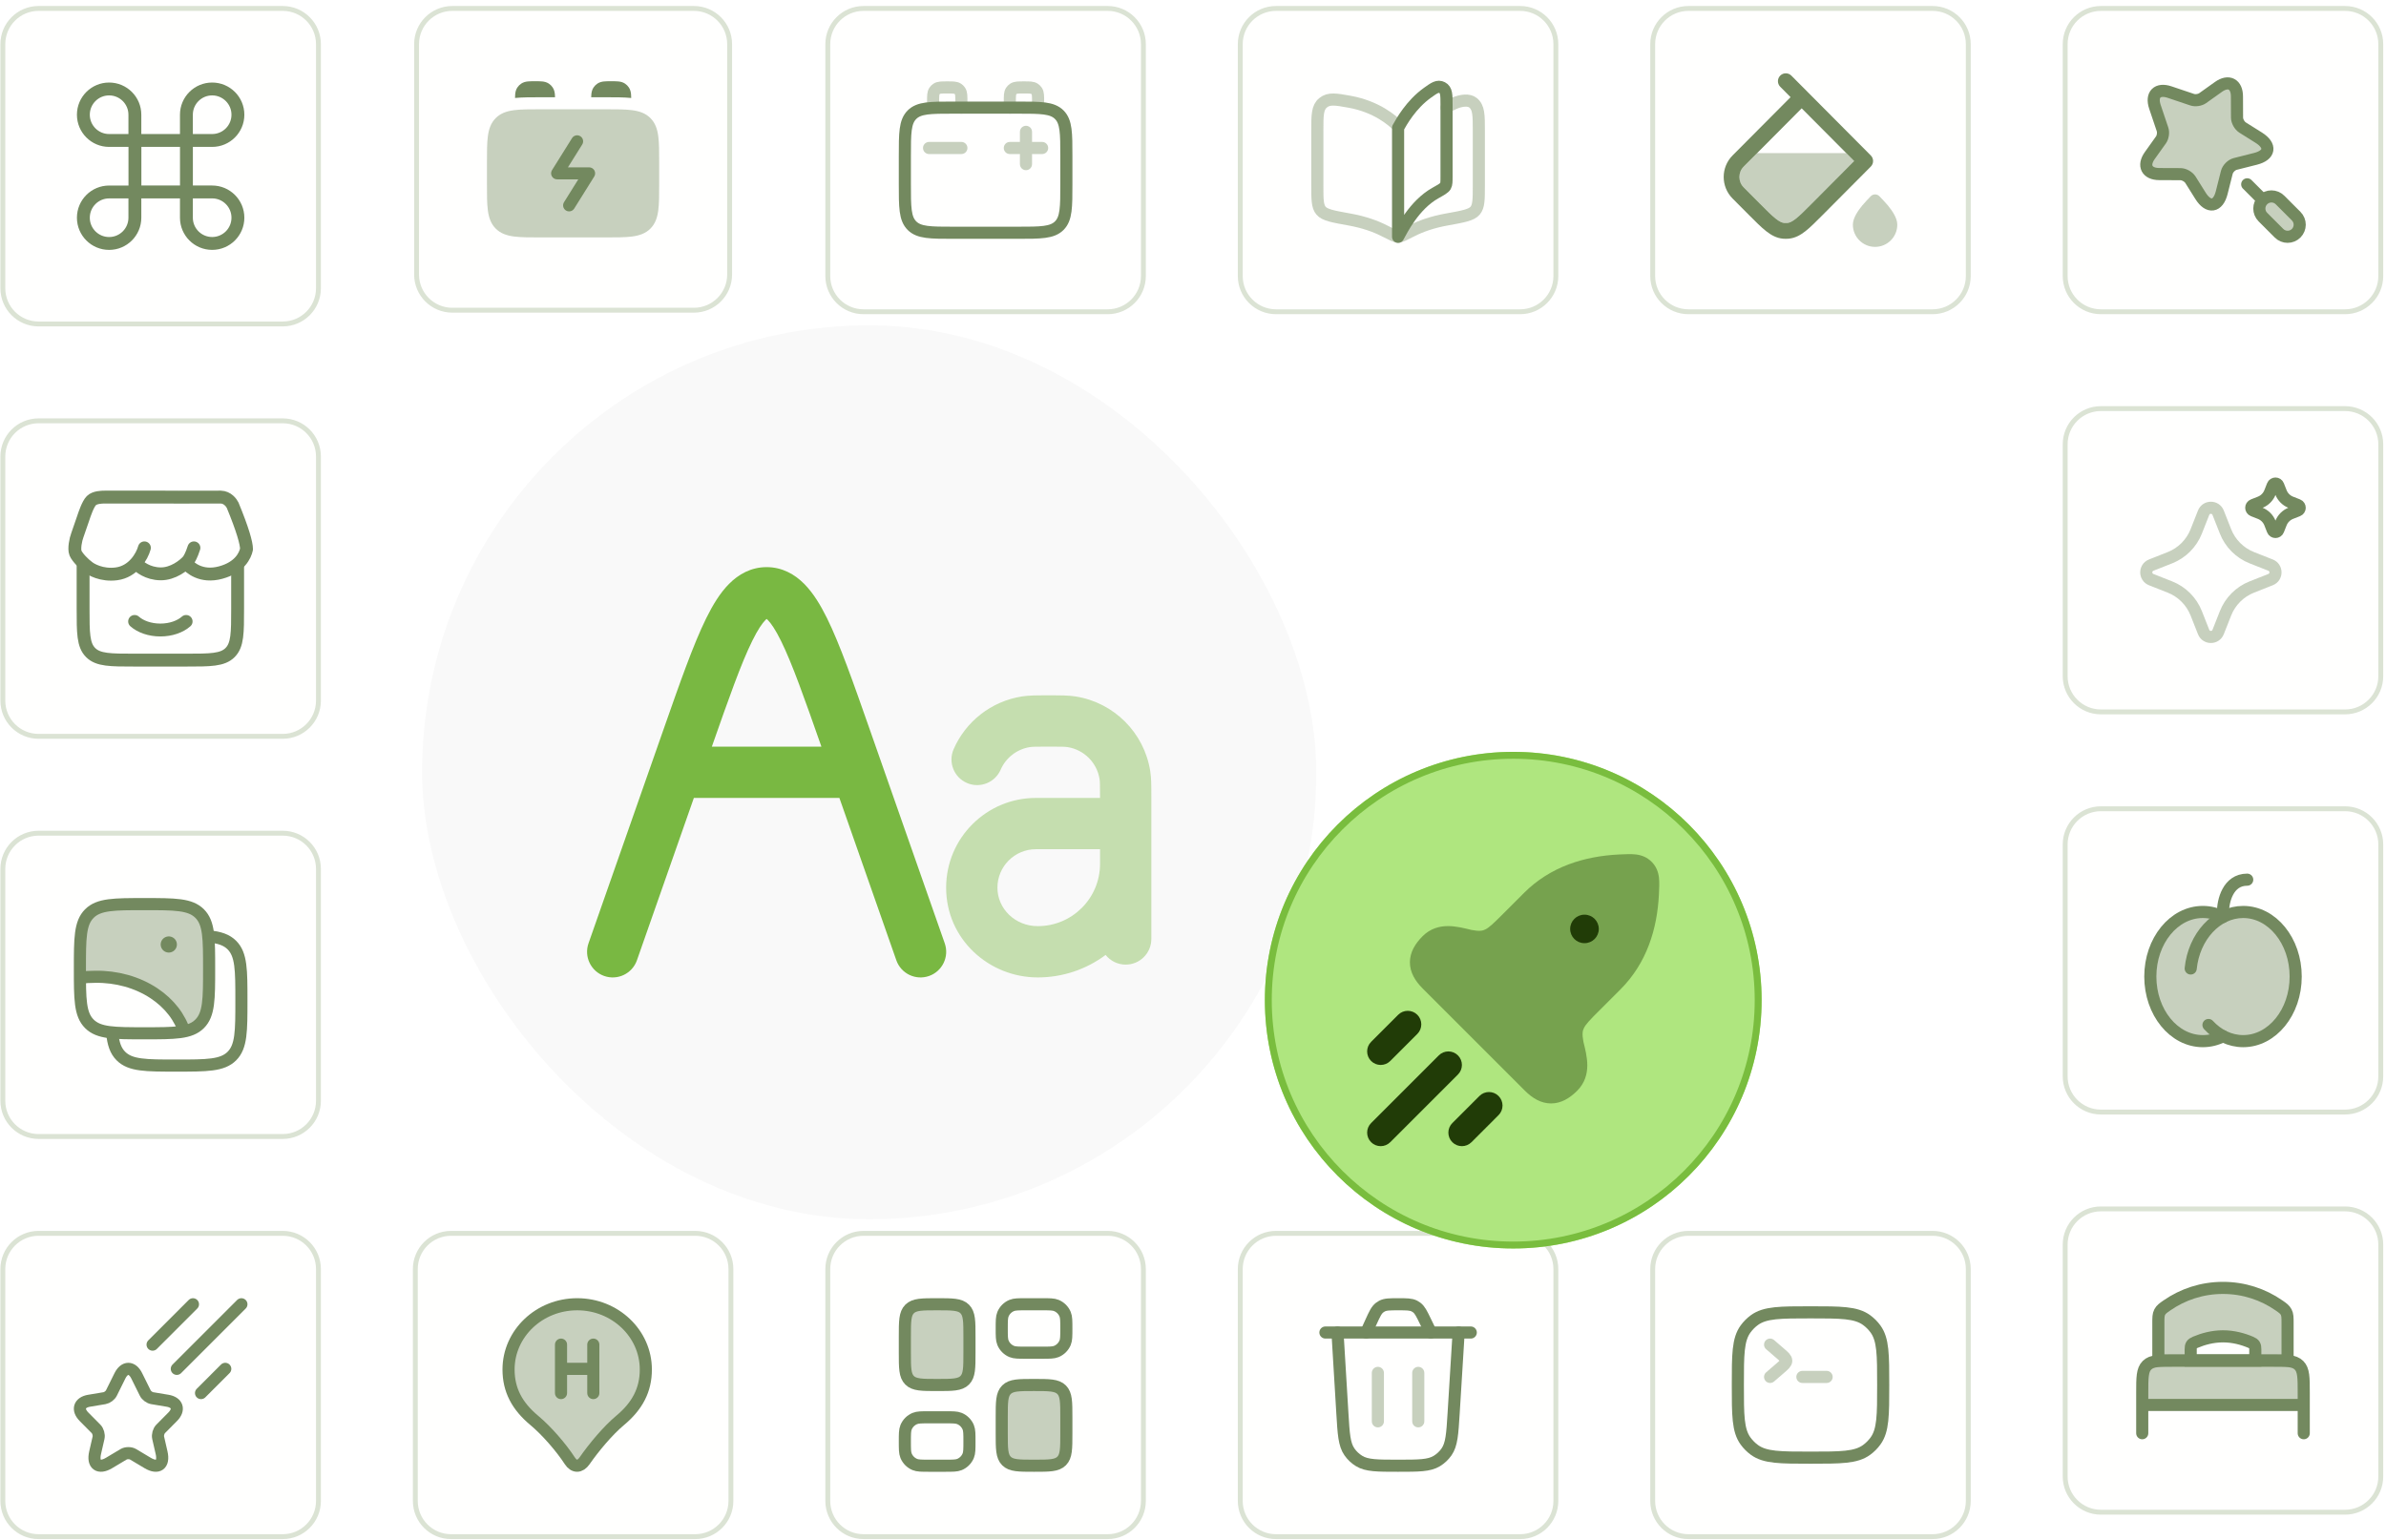 <svg width="415" height="268" viewBox="0 0 415 268" fill="none" xmlns="http://www.w3.org/2000/svg">
<path d="M72.237 220.784C72.237 217.354 75.018 214.573 78.449 214.573H120.917C124.348 214.573 127.128 217.354 127.128 220.784V261.129C127.128 264.56 124.348 267.34 120.917 267.34H78.449C75.018 267.34 72.237 264.56 72.237 261.129V220.784Z" fill="#FFFFFE"/>
<path d="M72.237 220.784C72.237 217.354 75.018 214.573 78.449 214.573H120.917C124.348 214.573 127.128 217.354 127.128 220.784V261.129C127.128 264.56 124.348 267.34 120.917 267.34H78.449C75.018 267.34 72.237 264.56 72.237 261.129V220.784Z" stroke="#DBE3D4" stroke-width="0.85"/>
<path opacity="0.4" d="M100.392 226.91C93.798 226.91 88.453 231.991 88.453 238.26C88.453 241.844 89.945 244.631 92.93 247.12C95.034 248.874 97.582 251.789 99.113 254.151C99.847 255.284 100.884 255.284 101.671 254.151C103.278 251.836 105.75 248.874 107.853 247.12C110.838 244.631 112.33 241.844 112.33 238.26C112.33 231.991 106.985 226.91 100.392 226.91Z" fill="#73895F"/>
<path d="M100.392 226.91C93.798 226.91 88.453 231.991 88.453 238.26C88.453 241.844 89.945 244.631 92.93 247.12C95.034 248.874 97.582 251.789 99.113 254.151C99.847 255.284 100.884 255.284 101.671 254.151C103.278 251.836 105.75 248.874 107.853 247.12C110.838 244.631 112.33 241.844 112.33 238.26C112.33 231.991 106.985 226.91 100.392 226.91Z" stroke="#73895F" stroke-width="2.107" stroke-linejoin="round"/>
<path d="M97.578 233.934V238.147M97.578 238.147V242.361M97.578 238.147H103.196M103.196 233.934V238.147M103.196 238.147V242.361" stroke="#73895F" stroke-width="2.107" stroke-linecap="round"/>
<path d="M143.98 220.784C143.98 217.354 146.76 214.573 150.191 214.573H192.66C196.09 214.573 198.871 217.354 198.871 220.784V261.129C198.871 264.56 196.09 267.34 192.66 267.34H150.191C146.76 267.34 143.98 264.56 143.98 261.129V220.784Z" fill="#FFFFFE"/>
<path d="M143.98 220.784C143.98 217.354 146.76 214.573 150.191 214.573H192.66C196.09 214.573 198.871 217.354 198.871 220.784V261.129C198.871 264.56 196.09 267.34 192.66 267.34H150.191C146.76 267.34 143.98 264.56 143.98 261.129V220.784Z" stroke="#DBE3D4" stroke-width="0.85"/>
<path opacity="0.4" d="M157.383 232.529C157.383 229.88 157.383 228.556 158.206 227.733C159.028 226.91 160.353 226.91 163.001 226.91C165.649 226.91 166.974 226.91 167.796 227.733C168.619 228.556 168.619 229.88 168.619 232.529V235.338C168.619 237.986 168.619 239.31 167.796 240.133C166.974 240.956 165.649 240.956 163.001 240.956C160.353 240.956 159.028 240.956 158.206 240.133C157.383 239.31 157.383 237.986 157.383 235.338V232.529Z" fill="#73895F"/>
<path opacity="0.4" d="M174.234 246.574C174.234 243.926 174.234 242.602 175.057 241.779C175.88 240.956 177.204 240.956 179.853 240.956C182.501 240.956 183.825 240.956 184.648 241.779C185.471 242.602 185.471 243.926 185.471 246.574V249.384C185.471 252.032 185.471 253.356 184.648 254.179C183.825 255.002 182.501 255.002 179.853 255.002C177.204 255.002 175.88 255.002 175.057 254.179C174.234 253.356 174.234 252.032 174.234 249.384V246.574Z" fill="#73895F"/>
<path d="M157.383 232.529C157.383 229.88 157.383 228.556 158.206 227.733C159.028 226.91 160.353 226.91 163.001 226.91C165.649 226.91 166.974 226.91 167.796 227.733C168.619 228.556 168.619 229.88 168.619 232.529V235.338C168.619 237.986 168.619 239.31 167.796 240.133C166.974 240.956 165.649 240.956 163.001 240.956C160.353 240.956 159.028 240.956 158.206 240.133C157.383 239.31 157.383 237.986 157.383 235.338V232.529Z" stroke="#73895F" stroke-width="2.107"/>
<path d="M157.383 250.789C157.383 249.48 157.383 248.825 157.597 248.309C157.882 247.621 158.429 247.074 159.117 246.789C159.633 246.575 160.288 246.575 161.596 246.575H164.406C165.714 246.575 166.369 246.575 166.885 246.789C167.573 247.074 168.12 247.621 168.405 248.309C168.619 248.825 168.619 249.48 168.619 250.789C168.619 252.097 168.619 252.752 168.405 253.268C168.12 253.956 167.573 254.503 166.885 254.788C166.369 255.002 165.714 255.002 164.406 255.002H161.596C160.288 255.002 159.633 255.002 159.117 254.788C158.429 254.503 157.882 253.956 157.597 253.268C157.383 252.752 157.383 252.097 157.383 250.789Z" stroke="#73895F" stroke-width="2.107"/>
<path d="M174.234 246.574C174.234 243.926 174.234 242.602 175.057 241.779C175.88 240.956 177.204 240.956 179.853 240.956C182.501 240.956 183.825 240.956 184.648 241.779C185.471 242.602 185.471 243.926 185.471 246.574V249.384C185.471 252.032 185.471 253.356 184.648 254.179C183.825 255.002 182.501 255.002 179.853 255.002C177.204 255.002 175.88 255.002 175.057 254.179C174.234 253.356 174.234 252.032 174.234 249.384V246.574Z" stroke="#73895F" stroke-width="2.107"/>
<path d="M174.234 231.124C174.234 229.815 174.234 229.161 174.448 228.644C174.733 227.956 175.28 227.409 175.968 227.124C176.485 226.91 177.139 226.91 178.448 226.91H181.257C182.566 226.91 183.22 226.91 183.737 227.124C184.425 227.409 184.972 227.956 185.257 228.644C185.471 229.161 185.471 229.815 185.471 231.124C185.471 232.433 185.471 233.087 185.257 233.604C184.972 234.292 184.425 234.839 183.737 235.124C183.22 235.338 182.566 235.338 181.257 235.338H178.448C177.139 235.338 176.485 235.338 175.968 235.124C175.28 234.839 174.733 234.292 174.448 233.604C174.234 233.087 174.234 232.433 174.234 231.124Z" stroke="#73895F" stroke-width="2.107"/>
<path d="M215.722 220.784C215.722 217.354 218.503 214.573 221.933 214.573H264.402C267.832 214.573 270.613 217.354 270.613 220.784V261.129C270.613 264.56 267.832 267.34 264.402 267.34H221.933C218.503 267.34 215.722 264.56 215.722 261.129V220.784Z" fill="#FFFFFE"/>
<path d="M215.722 220.784C215.722 217.354 218.503 214.573 221.933 214.573H264.402C267.832 214.573 270.613 217.354 270.613 220.784V261.129C270.613 264.56 267.832 267.34 264.402 267.34H221.933C218.503 267.34 215.722 264.56 215.722 261.129V220.784Z" stroke="#DBE3D4" stroke-width="0.85"/>
<path d="M253.701 231.827L252.831 245.908C252.608 249.505 252.497 251.304 251.595 252.598C251.149 253.237 250.575 253.777 249.91 254.182C248.563 255.002 246.761 255.002 243.157 255.002C239.548 255.002 237.743 255.002 236.396 254.181C235.73 253.774 235.155 253.234 234.71 252.593C233.808 251.298 233.699 249.497 233.482 245.894L232.633 231.827" stroke="#73895F" stroke-width="2.107" stroke-linecap="round"/>
<path d="M255.813 231.827H230.531" stroke="#73895F" stroke-width="2.107" stroke-linecap="round"/>
<path d="M248.865 231.827L247.906 229.849C247.269 228.535 246.951 227.878 246.402 227.469C246.28 227.378 246.151 227.297 246.016 227.227C245.408 226.911 244.677 226.911 243.217 226.911C241.721 226.911 240.972 226.911 240.354 227.24C240.217 227.313 240.086 227.397 239.963 227.492C239.407 227.918 239.097 228.599 238.476 229.961L237.625 231.827" stroke="#73895F" stroke-width="2.107" stroke-linecap="round"/>
<path opacity="0.4" d="M239.656 247.277V238.85" stroke="#73895F" stroke-width="2.107" stroke-linecap="round"/>
<path opacity="0.4" d="M246.68 247.277V238.85" stroke="#73895F" stroke-width="2.107" stroke-linecap="round"/>
<path d="M287.456 220.784C287.456 217.354 290.237 214.573 293.667 214.573H336.136C339.566 214.573 342.347 217.354 342.347 220.784V261.129C342.347 264.56 339.566 267.34 336.136 267.34H293.667C290.237 267.34 287.456 264.56 287.456 261.129V220.784Z" fill="#FFFFFE"/>
<path d="M287.456 220.784C287.456 217.354 290.237 214.573 293.667 214.573H336.136C339.566 214.573 342.347 217.354 342.347 220.784V261.129C342.347 264.56 339.566 267.34 336.136 267.34H293.667C290.237 267.34 287.456 264.56 287.456 261.129V220.784Z" stroke="#DBE3D4" stroke-width="0.85"/>
<path opacity="0.4" d="M307.875 233.934L309.598 235.419C310.322 236.043 310.684 236.355 310.684 236.743C310.684 237.131 310.322 237.443 309.598 238.067L307.875 239.552" stroke="#73895F" stroke-width="2.107" stroke-linecap="round" stroke-linejoin="round"/>
<path opacity="0.4" d="M313.492 239.552H317.706" stroke="#73895F" stroke-width="2.107" stroke-linecap="round" stroke-linejoin="round"/>
<path d="M314.906 253.598C320.173 253.598 322.806 253.598 324.652 252.257C325.249 251.824 325.773 251.299 326.206 250.703C327.547 248.857 327.547 246.224 327.547 240.957C327.547 235.69 327.547 233.057 326.206 231.211C325.773 230.615 325.249 230.091 324.652 229.657C322.806 228.316 320.173 228.316 314.906 228.316C309.64 228.316 307.007 228.316 305.16 229.657C304.564 230.091 304.04 230.615 303.607 231.211C302.266 233.057 302.266 235.69 302.266 240.957C302.266 246.224 302.266 248.857 303.607 250.703C304.04 251.299 304.564 251.824 305.16 252.257C307.007 253.598 309.64 253.598 314.906 253.598Z" stroke="#73895F" stroke-width="2.107" stroke-linecap="round" stroke-linejoin="round"/>
<path d="M0.495 79.424C0.495 75.994 3.276 73.213 6.706 73.213H49.177C52.608 73.213 55.388 75.994 55.388 79.424V121.895C55.388 125.325 52.608 128.106 49.177 128.106H6.706C3.276 128.106 0.495 125.325 0.495 121.895V79.424Z" fill="#FFFFFE"/>
<path d="M0.495 79.424C0.495 75.994 3.276 73.213 6.706 73.213H49.177C52.608 73.213 55.388 75.994 55.388 79.424V121.895C55.388 125.325 52.608 128.106 49.177 128.106H6.706C3.276 128.106 0.495 125.325 0.495 121.895V79.424Z" stroke="#DBE3D4" stroke-width="0.85"/>
<path d="M14.453 98.414V105.882C14.453 110.107 14.453 112.219 15.765 113.531C17.077 114.844 19.189 114.844 23.412 114.844H32.37C36.594 114.844 38.705 114.844 40.017 113.531C41.329 112.219 41.329 110.107 41.329 105.882V98.414" stroke="#73895F" stroke-width="2.24" stroke-linecap="round"/>
<path d="M32.373 108.115C31.351 109.022 29.725 109.608 27.893 109.608C26.062 109.608 24.436 109.022 23.414 108.115" stroke="#73895F" stroke-width="2.24" stroke-linecap="round"/>
<path d="M25.116 95.313C24.695 96.833 23.163 99.456 20.254 99.836C17.685 100.172 15.737 99.051 15.239 98.582C14.69 98.202 13.44 96.985 13.134 96.225C12.827 95.465 13.185 93.817 13.44 93.146L14.46 90.192C14.709 89.45 15.292 87.695 15.89 87.101C16.488 86.508 17.698 86.482 18.196 86.482H28.656C31.348 86.52 37.235 86.458 38.399 86.482C39.563 86.506 40.262 87.481 40.466 87.9C42.203 92.106 42.878 94.514 42.878 95.541C42.651 96.636 41.713 98.7 38.399 99.608C34.954 100.552 33.002 98.716 32.389 98.012M23.699 98.012C24.184 98.607 25.705 99.806 27.91 99.836C30.115 99.867 32.019 98.328 32.695 97.555C32.887 97.327 33.3 96.651 33.729 95.313" stroke="#73895F" stroke-width="2.24" stroke-linecap="round" stroke-linejoin="round"/>
<path d="M0.495 151.167C0.495 147.737 3.276 144.956 6.706 144.956H49.177C52.608 144.956 55.388 147.737 55.388 151.167V191.512C55.388 194.942 52.608 197.723 49.177 197.723H6.706C3.276 197.723 0.495 194.942 0.495 191.512V151.167Z" fill="#FFFFFE"/>
<path d="M0.495 151.167C0.495 147.737 3.276 144.956 6.706 144.956H49.177C52.608 144.956 55.388 147.737 55.388 151.167V191.512C55.388 194.942 52.608 197.723 49.177 197.723H6.706C3.276 197.723 0.495 194.942 0.495 191.512V151.167Z" stroke="#DBE3D4" stroke-width="0.85"/>
<path opacity="0.4" d="M15.544 158.94C13.898 160.585 13.898 163.234 13.898 168.531C13.898 169.086 13.898 169.612 13.9 170.111C14.77 170 15.647 169.936 16.527 169.938C20.252 169.869 23.886 170.885 26.78 172.804C29.354 174.511 31.195 176.834 32.054 179.435C33.193 179.201 34.045 178.802 34.725 178.121C36.371 176.476 36.371 173.827 36.371 168.531C36.371 163.234 36.371 160.585 34.725 158.94C33.08 157.294 30.432 157.294 25.135 157.294C19.838 157.294 17.189 157.294 15.544 158.94Z" fill="#73895F"/>
<path d="M19.516 179.731C19.696 181.568 20.105 182.805 21.028 183.728C22.684 185.385 25.349 185.385 30.68 185.385C36.011 185.385 38.676 185.385 40.332 183.728C41.988 182.072 41.988 179.407 41.988 174.076C41.988 168.746 41.988 166.08 40.332 164.424C39.409 163.501 38.172 163.093 36.334 162.912" stroke="#73895F" stroke-width="2.107"/>
<path d="M13.898 168.531C13.898 163.234 13.898 160.585 15.544 158.94C17.189 157.294 19.838 157.294 25.135 157.294C30.432 157.294 33.08 157.294 34.725 158.94C36.371 160.585 36.371 163.234 36.371 168.531C36.371 173.827 36.371 176.476 34.725 178.121C33.08 179.767 30.432 179.767 25.135 179.767C19.838 179.767 17.189 179.767 15.544 178.121C13.898 176.476 13.898 173.827 13.898 168.531Z" stroke="#73895F" stroke-width="2.107"/>
<path d="M13.898 170.102C14.768 169.991 15.647 169.937 16.527 169.939C20.252 169.87 23.886 170.885 26.78 172.804C29.463 174.584 31.349 177.032 32.157 179.767" stroke="#73895F" stroke-width="2.107" stroke-linejoin="round"/>
<path d="M29.352 164.317H29.364" stroke="#73895F" stroke-width="2.809" stroke-linecap="round" stroke-linejoin="round"/>
<path d="M0.495 220.784C0.495 217.354 3.276 214.573 6.706 214.573H49.177C52.608 214.573 55.388 217.354 55.388 220.784V261.129C55.388 264.56 52.608 267.34 49.177 267.34H6.706C3.276 267.34 0.495 264.56 0.495 261.129V220.784Z" fill="#FFFFFE"/>
<path d="M0.495 220.784C0.495 217.354 3.276 214.573 6.706 214.573H49.177C52.608 214.573 55.388 217.354 55.388 220.784V261.129C55.388 264.56 52.608 267.34 49.177 267.34H6.706C3.276 267.34 0.495 264.56 0.495 261.129V220.784Z" stroke="#DBE3D4" stroke-width="0.85"/>
<path d="M23.782 239.365L25.265 242.356C25.467 242.772 26.006 243.171 26.461 243.248L29.149 243.698C30.868 243.987 31.273 245.244 30.034 246.485L27.944 248.592C27.59 248.949 27.396 249.637 27.506 250.13L28.104 252.738C28.576 254.802 27.489 255.601 25.677 254.522L23.158 253.018C22.703 252.746 21.953 252.746 21.49 253.018L18.97 254.522C17.167 255.601 16.072 254.794 16.543 252.738L17.142 250.13C17.251 249.637 17.057 248.949 16.703 248.592L14.614 246.485C13.383 245.244 13.78 243.987 15.498 243.698L18.186 243.248C18.633 243.171 19.172 242.772 19.375 242.356L20.858 239.365C21.667 237.743 22.981 237.743 23.782 239.365Z" stroke="#73895F" stroke-width="2.107" stroke-linecap="round" stroke-linejoin="round"/>
<path d="M41.989 226.912L30.753 238.148M33.562 226.912L26.539 233.935M39.18 238.148L34.966 242.362" stroke="#73895F" stroke-width="2.107" stroke-linecap="round"/>
<path d="M0.495 7.681C0.495 4.25 3.276 1.47 6.706 1.47H49.177C52.608 1.47 55.388 4.25 55.388 7.681V50.152C55.388 53.582 52.608 56.363 49.177 56.363H6.706C3.276 56.363 0.495 53.582 0.495 50.152V7.681Z" fill="#FFFFFE"/>
<path d="M0.495 7.681C0.495 4.25 3.276 1.47 6.706 1.47H49.177C52.608 1.47 55.388 4.25 55.388 7.681V50.152C55.388 53.582 52.608 56.363 49.177 56.363H6.706C3.276 56.363 0.495 53.582 0.495 50.152V7.681Z" stroke="#DBE3D4" stroke-width="0.85"/>
<path d="M32.427 24.437V33.395H23.469V24.437H32.427Z" stroke="#73895F" stroke-width="2.24" stroke-linejoin="round"/>
<path d="M32.422 33.395H36.901C39.375 33.395 41.381 35.401 41.381 37.875C41.381 40.349 39.375 42.354 36.901 42.354C34.427 42.354 32.422 40.349 32.422 37.875V33.395Z" stroke="#73895F" stroke-width="2.24" stroke-linejoin="round"/>
<path d="M23.459 33.399H18.979C16.506 33.399 14.5 35.404 14.5 37.878C14.5 40.352 16.506 42.357 18.979 42.357C21.453 42.357 23.459 40.352 23.459 37.878V33.399Z" stroke="#73895F" stroke-width="2.24" stroke-linejoin="round"/>
<path d="M32.422 24.438V19.958C32.422 17.484 34.427 15.479 36.901 15.479C39.375 15.479 41.381 17.484 41.381 19.958C41.381 22.432 39.375 24.438 36.901 24.438H32.422Z" stroke="#73895F" stroke-width="2.24" stroke-linejoin="round"/>
<path d="M23.459 24.438V19.958C23.459 17.484 21.453 15.479 18.979 15.479C16.506 15.479 14.5 17.484 14.5 19.958C14.5 22.432 16.506 24.438 18.979 24.438H23.459Z" stroke="#73895F" stroke-width="2.24" stroke-linejoin="round"/>
<path d="M72.456 7.681C72.456 4.25 75.237 1.47 78.667 1.47H120.694C124.124 1.47 126.905 4.25 126.905 7.681V47.758C126.905 51.188 124.124 53.969 120.694 53.969H78.667C75.237 53.969 72.456 51.188 72.456 47.758V7.681Z" fill="#FFFFFE"/>
<path d="M72.456 7.681C72.456 4.25 75.237 1.47 78.667 1.47H120.694C124.124 1.47 126.905 4.25 126.905 7.681V47.758C126.905 51.188 124.124 53.969 120.694 53.969H78.667C75.237 53.969 72.456 51.188 72.456 47.758V7.681Z" stroke="#DBE3D4" stroke-width="0.85"/>
<path d="M93.013 14.134C92.564 14.134 92.151 14.134 91.809 14.169C91.438 14.207 91.036 14.294 90.66 14.545C90.393 14.723 90.165 14.951 89.987 15.218C89.736 15.594 89.648 15.996 89.611 16.367C89.59 16.571 89.582 16.799 89.578 17.046C90.831 16.921 92.31 16.921 93.905 16.921L96.538 16.921C96.534 16.722 96.525 16.536 96.508 16.367C96.47 15.996 96.383 15.594 96.132 15.218C95.954 14.951 95.725 14.723 95.459 14.545C95.083 14.294 94.681 14.207 94.31 14.169C93.968 14.134 93.555 14.134 93.105 14.134H93.013Z" fill="#73895F"/>
<path d="M109.788 17.046C108.535 16.921 107.057 16.921 105.461 16.921L102.828 16.921C102.833 16.722 102.841 16.536 102.859 16.367C102.896 15.996 102.983 15.594 103.235 15.218C103.413 14.951 103.641 14.723 103.907 14.545C104.284 14.294 104.686 14.207 105.057 14.169C105.399 14.134 105.812 14.134 106.261 14.134H106.353C106.803 14.134 107.216 14.134 107.558 14.169C107.929 14.207 108.331 14.294 108.707 14.545C108.973 14.723 109.202 14.951 109.38 15.218C109.631 15.594 109.718 15.996 109.756 16.367C109.777 16.571 109.785 16.799 109.788 17.046Z" fill="#73895F"/>
<path opacity="0.4" d="M105.324 19.011C107.23 19.011 108.766 19.011 109.974 19.173C111.228 19.342 112.284 19.703 113.123 20.541C113.962 21.38 114.322 22.436 114.491 23.69C114.653 24.898 114.653 26.434 114.653 28.34V31.976C114.653 33.882 114.653 35.418 114.491 36.626C114.322 37.88 113.962 38.936 113.123 39.775C112.284 40.614 111.228 40.974 109.974 41.143C108.766 41.305 107.23 41.305 105.324 41.305H94.024C92.119 41.305 90.583 41.305 89.375 41.143C88.121 40.974 87.064 40.614 86.226 39.775C85.387 38.936 85.026 37.88 84.858 36.626C84.695 35.418 84.695 33.882 84.695 31.976V28.34C84.695 26.434 84.695 24.898 84.858 23.69C85.026 22.436 85.387 21.38 86.226 20.541C87.064 19.703 88.121 19.342 89.375 19.173C90.583 19.011 92.119 19.011 94.024 19.011H105.324Z" fill="#73895F"/>
<path fill-rule="evenodd" clip-rule="evenodd" d="M100.934 23.698C101.423 24.004 101.572 24.649 101.266 25.138L98.782 29.113H102.47C102.85 29.113 103.2 29.319 103.384 29.651C103.568 29.984 103.558 30.39 103.356 30.712L99.873 36.285C99.567 36.775 98.922 36.924 98.433 36.618C97.943 36.312 97.795 35.667 98.1 35.178L100.585 31.203H96.897C96.517 31.203 96.167 30.997 95.983 30.665C95.798 30.332 95.809 29.926 96.01 29.604L99.494 24.031C99.8 23.541 100.444 23.392 100.934 23.698Z" fill="#73895F"/>
<path d="M143.98 7.681C143.98 4.25 146.76 1.47 150.191 1.47H192.66C196.09 1.47 198.871 4.25 198.871 7.681V48.026C198.871 51.456 196.09 54.237 192.66 54.237H150.191C146.76 54.237 143.98 51.456 143.98 48.026V7.681Z" fill="#FFFFFE"/>
<path d="M143.98 7.681C143.98 4.25 146.76 1.47 150.191 1.47H192.66C196.09 1.47 198.871 4.25 198.871 7.681V48.026C198.871 51.456 196.09 54.237 192.66 54.237H150.191C146.76 54.237 143.98 51.456 143.98 48.026V7.681Z" stroke="#DBE3D4" stroke-width="0.85"/>
<path d="M177.046 18.723H165.81C161.837 18.723 159.851 18.723 158.617 19.957C157.383 21.192 157.383 23.178 157.383 27.151V32.066C157.383 36.039 157.383 38.025 158.617 39.26C159.851 40.494 161.837 40.494 165.81 40.494H177.046C181.019 40.494 183.005 40.494 184.239 39.26C185.474 38.025 185.474 36.039 185.474 32.066V27.151C185.474 23.178 185.474 21.192 184.239 19.957C183.005 18.723 181.019 18.723 177.046 18.723Z" stroke="#73895F" stroke-width="2.107"/>
<path opacity="0.4" d="M178.45 22.937V28.555M181.259 25.746H175.641" stroke="#73895F" stroke-width="2.107" stroke-linecap="round" stroke-linejoin="round"/>
<path opacity="0.4" d="M167.212 25.746H161.594" stroke="#73895F" stroke-width="2.107" stroke-linecap="round" stroke-linejoin="round"/>
<path opacity="0.4" d="M167.213 18.724V17.67C167.213 16.684 167.213 16.191 166.976 15.836C166.874 15.683 166.742 15.551 166.589 15.449C166.234 15.212 165.741 15.212 164.755 15.212C163.769 15.212 163.275 15.212 162.921 15.449C162.768 15.551 162.636 15.683 162.534 15.836C162.297 16.191 162.297 16.684 162.297 17.67V18.724" stroke="#73895F" stroke-width="2.107" stroke-linecap="round" stroke-linejoin="round"/>
<path opacity="0.4" d="M180.557 18.724V17.67C180.557 16.684 180.557 16.191 180.32 15.836C180.217 15.683 180.086 15.551 179.932 15.449C179.578 15.212 179.085 15.212 178.099 15.212C177.112 15.212 176.619 15.212 176.265 15.449C176.111 15.551 175.98 15.683 175.877 15.836C175.641 16.191 175.641 16.684 175.641 17.67V18.724" stroke="#73895F" stroke-width="2.107" stroke-linecap="round" stroke-linejoin="round"/>
<path d="M215.722 7.681C215.722 4.25 218.503 1.47 221.933 1.47H264.402C267.832 1.47 270.613 4.25 270.613 7.681V48.026C270.613 51.456 267.832 54.237 264.402 54.237H221.933C218.503 54.237 215.722 51.456 215.722 48.026V7.681Z" fill="#FFFFFE"/>
<path d="M215.722 7.681C215.722 4.25 218.503 1.47 221.933 1.47H264.402C267.832 1.47 270.613 4.25 270.613 7.681V48.026C270.613 51.456 267.832 54.237 264.402 54.237H221.933C218.503 54.237 215.722 51.456 215.722 48.026V7.681Z" stroke="#DBE3D4" stroke-width="0.85"/>
<path d="M249.651 33.59C245.952 35.673 243.842 39.989 243.172 41.196V22.234C243.754 21.186 245.422 18.184 248.273 16.144C249.474 15.284 250.074 14.854 250.837 15.246C251.599 15.638 251.599 16.503 251.599 18.233V30.649C251.599 31.584 251.599 32.051 251.407 32.38C251.215 32.708 250.694 33.002 249.651 33.59Z" stroke="#73895F" stroke-width="2.107" stroke-linecap="round" stroke-linejoin="round"/>
<path opacity="0.4" d="M243.17 21.962C242.206 20.948 239.409 18.541 234.716 17.698C232.338 17.27 231.15 17.056 230.137 17.875C229.125 18.695 229.125 20.025 229.125 22.686V32.249C229.125 34.682 229.125 35.898 229.775 36.657C230.424 37.417 231.855 37.674 234.716 38.189C237.266 38.647 239.257 39.378 240.697 40.112C242.115 40.835 242.823 41.196 243.17 41.196C243.517 41.196 244.226 40.835 245.644 40.112C247.084 39.378 249.075 38.647 251.625 38.189C254.486 37.674 255.916 37.417 256.566 36.657C257.216 35.898 257.216 34.682 257.216 32.249V22.686C257.216 20.025 257.216 18.695 256.203 17.875C255.491 17.299 254.196 17.446 253.002 17.941C252.499 18.149 252.014 18.419 251.598 18.723" stroke="#73895F" stroke-width="2.107" stroke-linecap="round" stroke-linejoin="round"/>
<path d="M287.456 7.681C287.456 4.25 290.237 1.47 293.667 1.47H336.136C339.566 1.47 342.347 4.25 342.347 7.681V48.026C342.347 51.456 339.566 54.237 336.136 54.237H293.667C290.237 54.237 287.456 51.456 287.456 48.026V7.681Z" fill="#FFFFFE"/>
<path d="M287.456 7.681C287.456 4.25 290.237 1.47 293.667 1.47H336.136C339.566 1.47 342.347 4.25 342.347 7.681V48.026C342.347 51.456 339.566 54.237 336.136 54.237H293.667C290.237 54.237 287.456 51.456 287.456 48.026V7.681Z" stroke="#DBE3D4" stroke-width="0.85"/>
<path fill-rule="evenodd" clip-rule="evenodd" d="M309.64 13.155C310.175 12.62 311.041 12.621 311.574 13.158L325.389 27.046C325.922 27.581 325.922 28.447 325.389 28.982L317.04 37.376C315.872 38.55 314.909 39.518 314.048 40.199C313.148 40.91 312.22 41.424 311.101 41.525C310.771 41.555 310.44 41.555 310.111 41.525C308.992 41.424 308.064 40.91 307.163 40.199C306.302 39.518 305.34 38.55 304.171 37.376L301.348 34.538C299.29 32.468 299.29 29.115 301.348 27.046L311.437 16.903L309.638 15.094C309.104 14.558 309.105 13.69 309.64 13.155ZM313.369 18.845L303.285 28.982C302.291 29.981 302.291 31.602 303.285 32.601L306.048 35.379C307.291 36.629 308.139 37.478 308.857 38.045C309.55 38.593 309.98 38.76 310.357 38.794C310.523 38.809 310.689 38.809 310.855 38.794C311.232 38.76 311.662 38.593 312.355 38.045C313.072 37.478 313.92 36.629 315.164 35.379L322.49 28.014L313.369 18.845Z" fill="#73895F"/>
<path opacity="0.4" d="M303.284 28.98C302.291 29.979 302.291 31.6 303.284 32.599L306.047 35.377C307.291 36.627 308.139 37.476 308.856 38.043C309.549 38.591 309.979 38.758 310.356 38.792C310.522 38.807 310.688 38.807 310.854 38.792C311.231 38.758 311.661 38.591 312.354 38.043C313.071 37.476 313.92 36.627 315.163 35.377L322.489 28.012L321.124 26.64H305.612L303.284 28.98Z" fill="#73895F"/>
<path opacity="0.4" d="M325.411 34.111C325.818 33.726 326.454 33.726 326.861 34.111L326.871 34.122C327.158 34.421 327.987 35.282 328.356 35.734C328.727 36.188 329.119 36.718 329.424 37.259C329.713 37.772 329.998 38.424 329.998 39.089C329.998 41.222 328.269 42.952 326.136 42.952C324.003 42.952 322.273 41.222 322.273 39.089C322.273 38.424 322.559 37.772 322.848 37.259C323.152 36.718 323.545 36.188 323.916 35.734C324.285 35.282 325.113 34.421 325.401 34.122L325.411 34.111Z" fill="#73895F"/>
<path d="M359.198 7.681C359.198 4.25 361.979 1.47 365.41 1.47H407.88C411.311 1.47 414.091 4.25 414.091 7.681V48.026C414.091 51.456 411.311 54.237 407.88 54.237H365.41C361.979 54.237 359.198 51.456 359.198 48.026V7.681Z" fill="#FFFFFE"/>
<path d="M359.198 7.681C359.198 4.25 361.979 1.47 365.41 1.47H407.88C411.311 1.47 414.091 4.25 414.091 7.681V48.026C414.091 51.456 411.311 54.237 407.88 54.237H365.41C361.979 54.237 359.198 51.456 359.198 48.026V7.681Z" stroke="#DBE3D4" stroke-width="0.85"/>
<path opacity="0.4" d="M393.586 37.768C392.763 36.946 392.763 35.613 393.586 34.79C394.408 33.968 395.741 33.968 396.563 34.79L399.375 37.602C400.197 38.424 400.197 39.757 399.375 40.58C398.552 41.402 397.219 41.402 396.397 40.58L393.586 37.768Z" fill="#73895F"/>
<path opacity="0.4" d="M377.368 16.023L381.285 17.343C381.826 17.53 382.648 17.408 383.113 17.076L385.86 15.117C387.618 13.865 389.073 14.612 389.075 16.782L389.09 20.457C389.092 21.079 389.525 21.852 390.052 22.187L392.859 23.947C395.08 25.342 394.827 26.993 392.297 27.634L388.775 28.523C388.138 28.684 387.482 29.34 387.314 29.984L386.425 33.507C385.791 36.031 384.125 36.283 382.739 34.07L380.979 31.262C380.643 30.735 379.871 30.302 379.249 30.299L375.575 30.284C373.412 30.275 372.658 28.828 373.91 27.069L375.869 24.322C376.193 23.864 376.316 23.042 376.128 22.5L374.809 18.583C374.096 16.454 375.247 15.303 377.368 16.023Z" fill="#73895F"/>
<path d="M390.859 32.067L392.966 34.174" stroke="#73895F" stroke-width="2.107" stroke-linecap="round" stroke-linejoin="round"/>
<path d="M393.586 37.768C392.763 36.946 392.763 35.613 393.586 34.79C394.408 33.968 395.741 33.968 396.563 34.79L399.375 37.602C400.197 38.424 400.197 39.757 399.375 40.58C398.552 41.402 397.219 41.402 396.397 40.58L393.586 37.768Z" stroke="#73895F" stroke-width="2.107" stroke-linecap="round"/>
<path d="M377.368 16.023L381.285 17.343C381.826 17.53 382.648 17.408 383.113 17.076L385.86 15.117C387.618 13.865 389.073 14.612 389.075 16.782L389.09 20.457C389.092 21.079 389.525 21.852 390.052 22.187L392.859 23.947C395.08 25.342 394.827 26.993 392.297 27.634L388.775 28.523C388.138 28.684 387.482 29.34 387.314 29.984L386.425 33.507C385.791 36.031 384.125 36.283 382.739 34.07L380.979 31.262C380.643 30.735 379.871 30.302 379.249 30.299L375.575 30.284C373.412 30.275 372.658 28.828 373.91 27.069L375.869 24.322C376.193 23.864 376.316 23.042 376.128 22.5L374.809 18.583C374.096 16.454 375.247 15.303 377.368 16.023Z" stroke="#73895F" stroke-width="2.107" stroke-linecap="round" stroke-linejoin="round"/>
<path d="M359.198 77.298C359.198 73.868 361.979 71.087 365.41 71.087H407.88C411.311 71.087 414.091 73.868 414.091 77.298V117.643C414.091 121.073 411.311 123.854 407.88 123.854H365.41C361.979 123.854 359.198 121.073 359.198 117.643V77.298Z" fill="#FFFFFE"/>
<path d="M359.198 77.298C359.198 73.868 361.979 71.087 365.41 71.087H407.88C411.311 71.087 414.091 73.868 414.091 77.298V117.643C414.091 121.073 411.311 123.854 407.88 123.854H365.41C361.979 123.854 359.198 121.073 359.198 117.643V77.298Z" stroke="#DBE3D4" stroke-width="0.85"/>
<path opacity="0.4" d="M383.278 89.201C383.73 88.055 385.352 88.055 385.804 89.201L387.084 92.445C387.912 94.544 389.574 96.207 391.674 97.035L394.918 98.314C396.064 98.766 396.064 100.389 394.918 100.841L391.674 102.12C389.574 102.948 387.912 104.61 387.084 106.71L385.804 109.954C385.352 111.1 383.73 111.1 383.278 109.954L381.998 106.71C381.17 104.61 379.508 102.948 377.408 102.12L374.164 100.841C373.018 100.389 373.018 98.766 374.164 98.314L377.408 97.035C379.508 96.207 381.17 94.544 381.998 92.445L383.278 89.201Z" stroke="#73895F" stroke-width="2.107"/>
<path d="M395.302 84.45C395.472 84.02 396.08 84.02 396.25 84.45L396.73 85.666C397.04 86.454 397.664 87.077 398.451 87.388L399.667 87.867C400.097 88.037 400.097 88.645 399.667 88.815L398.451 89.294C397.664 89.605 397.04 90.228 396.73 91.016L396.25 92.232C396.08 92.662 395.472 92.662 395.302 92.232L394.823 91.016C394.512 90.228 393.889 89.605 393.101 89.294L391.885 88.815C391.455 88.645 391.455 88.037 391.885 87.867L393.101 87.388C393.889 87.077 394.512 86.454 394.823 85.666L395.302 84.45Z" stroke="#73895F" stroke-width="2.107"/>
<path d="M359.198 146.915C359.198 143.485 361.979 140.704 365.41 140.704H407.88C411.311 140.704 414.091 143.485 414.091 146.915V187.26C414.091 190.69 411.311 193.471 407.88 193.471H365.41C361.979 193.471 359.198 190.69 359.198 187.26V146.915Z" fill="#FFFFFE"/>
<path d="M359.198 146.915C359.198 143.485 361.979 140.704 365.41 140.704H407.88C411.311 140.704 414.091 143.485 414.091 146.915V187.26C414.091 190.69 411.311 193.471 407.88 193.471H365.41C361.979 193.471 359.198 190.69 359.198 187.26V146.915Z" stroke="#DBE3D4" stroke-width="0.85"/>
<path opacity="0.4" d="M390.161 181.134C395.203 181.134 399.29 176.103 399.29 169.898C399.29 163.692 395.203 158.661 390.161 158.661C388.921 158.661 387.734 158.966 386.648 159.517C385.567 158.962 384.382 158.661 383.137 158.661C378.095 158.661 374.008 163.692 374.008 169.898C374.008 176.103 378.095 181.134 383.137 181.134C384.382 181.134 385.57 180.829 386.651 180.274C387.731 180.828 388.917 181.134 390.161 181.134Z" fill="#73895F"/>
<path d="M384.123 178.325C385.732 180.073 387.846 181.134 390.161 181.134C395.203 181.134 399.291 176.103 399.291 169.898C399.291 163.692 395.203 158.661 390.161 158.661C385.506 158.661 381.593 162.95 381.031 168.493" stroke="#73895F" stroke-width="2.107" stroke-linecap="round"/>
<path d="M386.649 180.273C385.568 180.828 384.382 181.134 383.137 181.134C378.095 181.134 374.008 176.103 374.008 169.898C374.008 163.692 378.095 158.661 383.137 158.661C384.382 158.661 385.568 158.968 386.649 159.523" stroke="#73895F" stroke-width="2.107" stroke-linecap="round"/>
<path d="M386.648 158.66C386.648 156.788 387.491 153.042 390.862 153.042" stroke="#73895F" stroke-width="2.107" stroke-linecap="round" stroke-linejoin="round"/>
<path d="M359.198 216.532C359.198 213.102 361.979 210.321 365.41 210.321H407.88C411.311 210.321 414.091 213.102 414.091 216.532V256.877C414.091 260.308 411.311 263.088 407.88 263.088H365.41C361.979 263.088 359.198 260.308 359.198 256.877V216.532Z" fill="#FFFFFE"/>
<path d="M359.198 216.532C359.198 213.102 361.979 210.321 365.41 210.321H407.88C411.311 210.321 414.091 213.102 414.091 216.532V256.877C414.091 260.308 411.311 263.088 407.88 263.088H365.41C361.979 263.088 359.198 260.308 359.198 256.877V216.532Z" stroke="#DBE3D4" stroke-width="0.85"/>
<path opacity="0.4" d="M372.602 244.43H400.692V244.386V242.323C400.692 239.675 400.692 238.351 399.87 237.528C399.047 236.705 397.723 236.705 395.074 236.705H378.22C375.571 236.705 374.247 236.705 373.424 237.528C372.602 238.351 372.602 239.675 372.602 242.323V244.43Z" fill="#73895F"/>
<path d="M386.643 224.064C383.023 224.064 379.667 225.187 376.911 227.102C376.228 227.576 375.886 227.814 375.646 228.272C375.406 228.731 375.406 229.217 375.406 230.188V236.705H397.879V230.188C397.879 229.217 397.879 228.731 397.639 228.272C397.399 227.814 397.057 227.576 396.374 227.102C393.618 225.187 390.262 224.064 386.643 224.064Z" stroke="#73895F" stroke-width="2.107" stroke-linecap="round"/>
<path opacity="0.4" d="M376.911 227.102C379.667 225.187 383.023 224.064 386.643 224.064C390.262 224.064 393.618 225.187 396.374 227.102C397.057 227.576 397.399 227.814 397.639 228.272C397.879 228.731 397.879 229.217 397.879 230.188V236.705H392.261V234.763C392.261 234.05 392.132 233.812 391.474 233.531C390.102 232.946 388.437 232.491 386.643 232.491C384.848 232.491 383.183 232.946 381.812 233.531C381.153 233.812 381.024 234.05 381.024 234.763V236.705H375.406V230.188C375.406 229.217 375.406 228.731 375.646 228.272C375.886 227.814 376.228 227.576 376.911 227.102Z" fill="#73895F"/>
<path d="M372.602 249.346V244.474M372.602 244.474V242.323C372.602 239.675 372.602 238.351 373.424 237.528C374.247 236.705 375.571 236.705 378.22 236.705H395.074C397.723 236.705 399.047 236.705 399.87 237.528C400.692 238.351 400.692 239.675 400.692 242.323V244.386M372.602 244.474V244.43H400.692V244.386M400.692 249.346V244.386" stroke="#73895F" stroke-width="2.107" stroke-linecap="round" stroke-linejoin="round"/>
<path d="M386.649 232.491C384.855 232.491 383.19 232.946 381.818 233.531C381.16 233.812 381.031 234.05 381.031 234.763V236.704H392.268V234.763C392.268 234.05 392.139 233.812 391.48 233.531C390.109 232.946 388.444 232.491 386.649 232.491Z" stroke="#73895F" stroke-width="2.107" stroke-linecap="round"/>
<rect x="73.422" y="56.599" width="155.52" height="155.52" rx="77.76" fill="#F9F9F9"/>
<path fill-rule="evenodd" clip-rule="evenodd" d="M120.685 138.821L110.782 167.065C109.967 169.391 107.421 170.615 105.096 169.8C102.771 168.985 101.547 166.438 102.362 164.114L115.385 126.968C118.284 118.698 120.602 112.084 122.83 107.567C123.96 105.275 125.232 103.167 126.795 101.59C128.45 99.921 130.628 98.667 133.341 98.667C136.054 98.667 138.232 99.921 139.887 101.59C141.45 103.167 142.722 105.275 143.852 107.567C146.079 112.084 148.398 118.698 151.297 126.967L164.32 164.114C165.135 166.438 163.911 168.985 161.586 169.8C159.26 170.615 156.715 169.391 155.9 167.065L145.997 138.821H120.685ZM123.813 129.898C126.788 121.412 128.902 115.43 130.833 111.513C131.81 109.53 132.575 108.433 133.131 107.873C133.215 107.788 133.285 107.725 133.341 107.678C133.397 107.725 133.467 107.788 133.551 107.873C134.106 108.433 134.872 109.53 135.849 111.513C137.78 115.43 139.894 121.412 142.869 129.898H123.813ZM133.521 107.554C133.521 107.554 133.51 107.562 133.489 107.569C133.511 107.556 133.521 107.554 133.521 107.554ZM133.193 107.569C133.172 107.562 133.161 107.554 133.161 107.554C133.161 107.554 133.171 107.556 133.193 107.569Z" fill="#79B842"/>
<path opacity="0.4" fill-rule="evenodd" clip-rule="evenodd" d="M182.071 120.974C182.182 120.974 182.294 120.974 182.408 120.974C182.523 120.974 182.635 120.974 182.746 120.974C184.486 120.973 185.859 120.973 187.082 121.166C193.763 122.225 199.004 127.465 200.062 134.146C200.256 135.37 200.255 136.742 200.254 138.482C200.254 138.593 200.254 138.706 200.254 138.82V143.277V150.292V150.301V163.358C200.254 165.822 198.257 167.819 195.793 167.819C194.379 167.819 193.12 167.162 192.302 166.137C189.008 168.595 184.922 170.05 180.496 170.05C172.039 170.05 164.562 163.424 164.562 154.435C164.562 145.811 171.554 138.82 180.178 138.82H191.331C191.331 136.577 191.318 135.975 191.249 135.542C190.796 132.679 188.55 130.433 185.686 129.979C185.253 129.911 184.651 129.897 182.408 129.897C180.166 129.897 179.564 129.911 179.131 129.979C176.84 130.342 174.942 131.853 174.044 133.912C173.058 136.171 170.428 137.203 168.17 136.217C165.912 135.231 164.88 132.602 165.865 130.343C167.96 125.543 172.383 122.014 177.735 121.166C178.958 120.973 180.331 120.973 182.071 120.974ZM191.331 147.743H180.178C176.482 147.743 173.485 150.739 173.485 154.435C173.485 158.104 176.566 161.127 180.496 161.127C186.478 161.127 191.328 156.28 191.331 150.299V150.292V147.743Z" fill="#79B842"/>
<g filter="url(#filter0_d_395_753)">
<path d="M220 134.405C220 110.546 239.341 91.205 263.2 91.205C287.059 91.205 306.4 110.546 306.4 134.405C306.4 158.264 287.059 177.605 263.2 177.605C239.341 177.605 220 158.264 220 134.405Z" fill="#AFE67F"/>
<path d="M220.6 134.405C220.6 110.878 239.673 91.805 263.2 91.805C286.727 91.805 305.8 110.878 305.8 134.405C305.8 157.932 286.727 177.005 263.2 177.005C239.673 177.005 220.6 157.932 220.6 134.405Z" stroke="#79BD3E" stroke-width="1.2"/>
<path opacity="0.4" d="M284.563 109.059C285.55 109.184 286.467 109.533 287.266 110.332C288.065 111.131 288.414 112.048 288.539 113.036C288.644 113.87 288.59 114.977 288.54 115.985C288.244 122.035 286.419 127.959 281.851 132.527L278.169 136.209C276.562 137.816 275.854 138.555 275.505 139.237C275.262 139.711 275.144 140.26 275.413 141.677C275.708 142.858 276.079 144.337 276.081 145.718C276.084 147.239 275.663 148.823 274.321 150.165C273.04 151.446 271.535 152.372 269.779 152.372C268.024 152.372 266.518 151.446 265.238 150.165L247.433 132.36C246.153 131.08 245.227 129.575 245.227 127.819C245.227 126.063 246.153 124.558 247.433 123.278C248.775 121.936 250.359 121.514 251.88 121.517C253.261 121.52 254.74 121.89 255.921 122.186C257.338 122.455 257.888 122.336 258.361 122.094C259.044 121.744 259.782 121.036 261.39 119.429L265.071 115.747C269.639 111.179 275.563 109.354 281.614 109.058C282.622 109.008 283.728 108.954 284.563 109.059Z" fill="#213C07"/>
<path fill-rule="evenodd" clip-rule="evenodd" d="M273.102 122.012C273.102 120.643 274.211 119.533 275.58 119.533H275.602C276.971 119.533 278.081 120.643 278.081 122.012C278.081 123.381 276.971 124.49 275.602 124.49H275.58C274.211 124.49 273.102 123.381 273.102 122.012Z" fill="#213C07"/>
<path fill-rule="evenodd" clip-rule="evenodd" d="M246.518 136.948C247.438 137.868 247.438 139.359 246.518 140.278L241.809 144.988C240.889 145.907 239.398 145.907 238.479 144.988C237.559 144.068 237.559 142.577 238.479 141.658L243.188 136.948C244.108 136.029 245.599 136.029 246.518 136.948ZM250.252 144.012C251.172 143.093 252.663 143.093 253.582 144.012C254.502 144.932 254.502 146.423 253.582 147.342L241.809 159.116C240.889 160.035 239.398 160.035 238.479 159.116C237.559 158.196 237.559 156.705 238.479 155.786L250.252 144.012ZM260.646 151.076C261.566 151.996 261.566 153.487 260.646 154.406L255.937 159.116C255.017 160.035 253.526 160.035 252.607 159.116C251.687 158.196 251.687 156.705 252.607 155.786L257.316 151.076C258.236 150.157 259.727 150.157 260.646 151.076Z" fill="#213C07"/>
</g>
<defs>
<filter id="filter0_d_395_753" x="178.08" y="88.885" width="170.238" height="170.24" filterUnits="userSpaceOnUse" color-interpolation-filters="sRGB">
<feFlood flood-opacity="0" result="BackgroundImageFix"/>
<feColorMatrix in="SourceAlpha" type="matrix" values="0 0 0 0 0 0 0 0 0 0 0 0 0 0 0 0 0 0 127 0" result="hardAlpha"/>
<feMorphology radius="10.08" operator="erode" in="SourceAlpha" result="effect1_dropShadow_395_753"/>
<feOffset dy="39.6"/>
<feGaussianBlur stdDeviation="26"/>
<feColorMatrix type="matrix" values="0 0 0 0 0.802 0 0 0 0 0.938 0 0 0 0 0.684 0 0 0 1 0"/>
<feBlend mode="normal" in2="BackgroundImageFix" result="effect1_dropShadow_395_753"/>
<feBlend mode="normal" in="SourceGraphic" in2="effect1_dropShadow_395_753" result="shape"/>
</filter>
</defs>
</svg>
